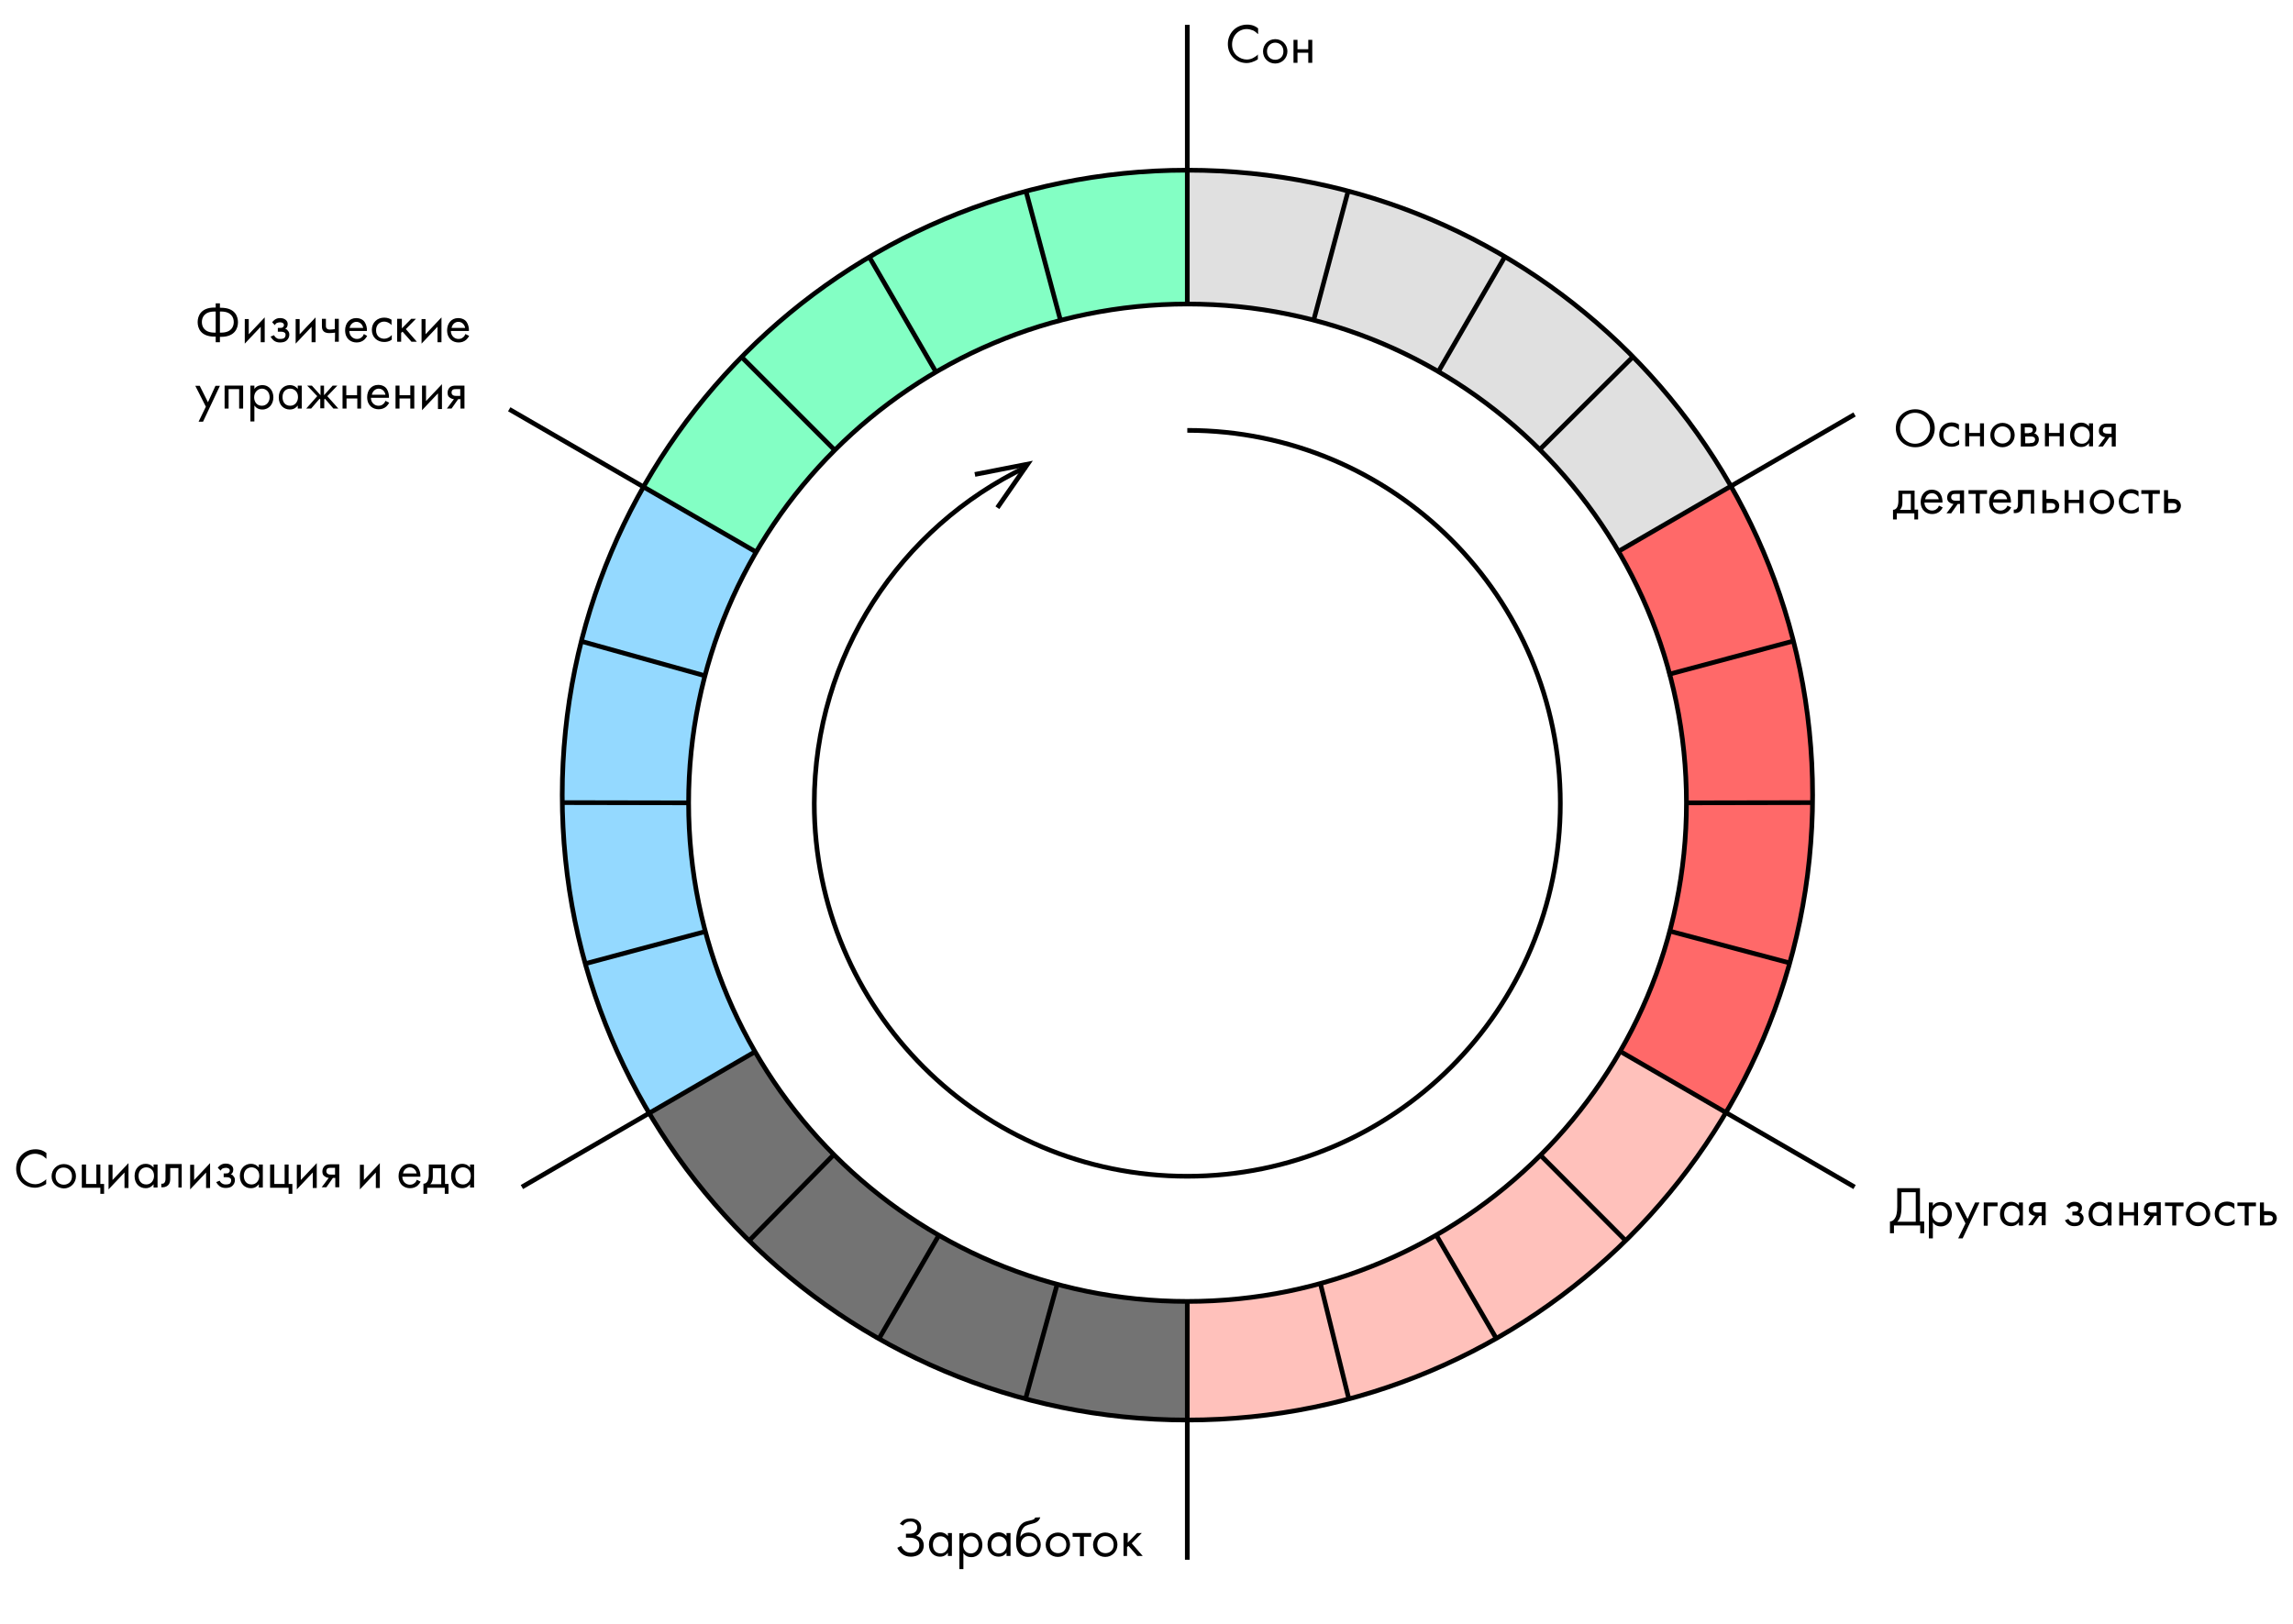 <?xml version="1.0" encoding="utf-8"?>
<!-- Generator: Adobe Illustrator 21.1.0, SVG Export Plug-In . SVG Version: 6.00 Build 0)  -->
<svg version="1.1" id="Слой_1" xmlns="http://www.w3.org/2000/svg" xmlns:xlink="http://www.w3.org/1999/xlink" x="0px" y="0px"
	 viewBox="0 0 978 693" style="enable-background:new 0 0 978 693;" xml:space="preserve">
<style type="text/css">
	.st0{fill:#83FFC4;}
	.st1{fill:#94D9FF;}
	.st2{fill:#737373;}
	.st3{fill:#FFC1BB;}
	.st4{fill:#FF6969;}
	.st5{fill:#E0E0E0;}
	.st6{fill:none;stroke:#000000;stroke-width:2;stroke-miterlimit:10;}
</style>
<path class="st0" d="M399.2,158.7c16.4-9.6,34.3-17.1,53.1-22l-14.6-55.2c-23.8,6.3-46.3,15.9-66.9,28.1L399.2,158.7z"/>
<path class="st0" d="M356,192c12.9-12.9,27.4-24.1,43.2-33.3l-28.4-49c-20,11.8-38.3,26.2-54.5,42.7L356,192z"/>
<path class="st0" d="M322.5,235.4c9.3-15.9,20.5-30.5,33.5-43.4l-39.7-39.7c-16.3,16.5-30.4,35.2-41.9,55.5L322.5,235.4z"/>
<path class="st1" d="M300.8,287.8c4.9-18.6,12.3-36.2,21.8-52.4l-48.1-27.6c-11.6,20.4-20.6,42.5-26.5,65.8L300.8,287.8z"/>
<path class="st1" d="M293.7,342.5c0-18.9,2.5-37.2,7.1-54.7L248,273.6c-5.3,21-8.1,43-8.1,65.6c0,1.1,0,2.1,0,3.2L293.7,342.5z"/>
<path class="st1" d="M300.8,397.2c-4.6-17.5-7.1-35.8-7.1-54.7l-53.8-0.1c0.3,23.7,3.6,46.6,9.7,68.4L300.8,397.2z"/>
<path class="st1" d="M321.9,448.5c-9.2-15.9-16.3-33.2-21.2-51.3l-51.2,13.6c6.3,22.8,15.6,44.3,27.4,64.2L321.9,448.5z"/>
<path class="st2" d="M355.6,492.6c-13.1-13.1-24.4-27.9-33.7-44.1l-45,26.4c11.8,19.9,26.2,38.2,42.6,54.4L355.6,492.6z"/>
<path class="st2" d="M400.2,526.9c-16.4-9.4-31.3-21-44.6-34.3l-36.1,36.7c16.5,16.2,35.1,30.3,55.4,41.8L400.2,526.9z"/>
<path class="st2" d="M450.7,547.9c-17.9-4.8-34.8-11.9-50.4-21l-25.4,44.3c19.4,11.1,40.4,19.7,62.5,25.6L450.7,547.9z"/>
<path class="st2" d="M506.4,555.2c-19.3,0-38-2.6-55.8-7.4l-13.3,48.9c22,5.9,45.2,9,69,9L506.4,555.2L506.4,555.2z"/>
<path class="st3" d="M562.2,547.9c-17.8,4.8-36.5,7.4-55.7,7.4v50.6c23.8,0,46.9-3.1,68.9-9L562.2,547.9z"/>
<path class="st3" d="M612.3,527.1c-15.6,9-32.4,16-50.2,20.8l13.1,49c22.3-5.9,43.4-14.7,62.9-25.8L612.3,527.1z"/>
<path class="st3" d="M657,492.8c-13.3,13.3-28.3,24.8-44.7,34.3l25.9,44c20.2-11.5,38.7-25.5,55.1-41.7L657,492.8z"/>
<path class="st3" d="M691,448.5c-9.4,16.2-20.8,31.1-33.9,44.3l36.3,36.5c16.5-16.2,30.9-34.6,42.8-54.7L691,448.5z"/>
<path class="st4" d="M712.1,397.2c-4.8,18.2-12,35.4-21.2,51.3l45.2,26.1c11.7-19.8,20.9-41.2,27.2-63.8L712.1,397.2z"/>
<path class="st4" d="M719.2,342.5c0,18.9-2.5,37.3-7.1,54.7l51.2,13.6c6.1-21.9,9.4-44.9,9.7-68.6L719.2,342.5z"/>
<path class="st4" d="M712,287.5c4.7,17.5,7.2,36,7.2,55l53.8-0.2c0-1,0-2,0-3c0-22.8-2.9-44.8-8.2-65.9L712,287.5z"/>
<path class="st4" d="M690.3,235.3c9.4,16.2,16.8,33.7,21.7,52.2l52.8-14.2c-5.9-23.3-14.9-45.4-26.6-65.8L690.3,235.3z"/>
<path class="st5" d="M656.7,191.8c13,12.9,24.3,27.6,33.6,43.5l48-27.9c-11.5-20.2-25.6-38.7-41.8-55.2L656.7,191.8z"/>
<path class="st5" d="M613.5,158.5c15.8,9.2,30.3,20.4,43.2,33.3l39.8-39.6c-16.3-16.6-34.7-31-54.8-42.9L613.5,158.5z"/>
<path class="st5" d="M560.3,136.6c18.9,4.9,36.7,12.4,53.2,22l28.2-49.2c-20.6-12.2-43-21.6-66.7-27.9L560.3,136.6z"/>
<path class="st5" d="M506.4,129.7c18.6,0,36.7,2.4,53.9,6.9L575,81.5c-21.9-5.8-44.9-8.9-68.6-8.9L506.4,129.7L506.4,129.7z"/>
<path class="st0" d="M452.3,136.6c17.3-4.5,35.4-6.9,54.1-6.9V72.6c-23.8,0-46.8,3.1-68.7,8.9L452.3,136.6z"/>
<path class="st6" d="M506.4,72.6c-147.2,0-266.6,119.4-266.6,266.6s119.4,266.6,266.6,266.6s266.7-119.4,266.7-266.6
	S653.7,72.6,506.4,72.6z M506.4,555.2c-117.5,0-212.7-95.2-212.7-212.7S389,129.7,506.5,129.7S719.3,225,719.3,342.5
	S624,555.2,506.4,555.2z"/>
<line class="st6" x1="506.4" y1="10.6" x2="506.4" y2="129.7"/>
<line class="st6" x1="506.4" y1="555.2" x2="506.4" y2="665.4"/>
<line class="st6" x1="696.5" y1="152.2" x2="656.7" y2="191.8"/>
<line class="st6" x1="355.6" y1="492.6" x2="319.5" y2="529.3"/>
<line class="st6" x1="356" y1="192" x2="316.3" y2="152.3"/>
<line class="st6" x1="657" y1="492.8" x2="693.4" y2="529.3"/>
<line class="st6" x1="239.8" y1="342.4" x2="293.7" y2="342.5"/>
<line class="st6" x1="719.2" y1="342.5" x2="773.1" y2="342.4"/>
<line class="st6" x1="575" y1="81.5" x2="560.3" y2="136.6"/>
<line class="st6" x1="450.9" y1="547.9" x2="437.4" y2="596.8"/>
<line class="st6" x1="791" y1="176.8" x2="689.8" y2="235.5"/>
<line class="st6" x1="322" y1="448.7" x2="222.6" y2="506.4"/>
<line class="st6" x1="370.8" y1="109.7" x2="399.2" y2="158.7"/>
<line class="st6" x1="712.1" y1="397.2" x2="763.3" y2="410.8"/>
<line class="st6" x1="437.6" y1="81.6" x2="452.3" y2="136.6"/>
<line class="st6" x1="641.8" y1="109.6" x2="613.5" y2="158.5"/>
<line class="st6" x1="400.6" y1="526.7" x2="374.9" y2="571.1"/>
<line class="st6" x1="217.2" y1="174.6" x2="322.5" y2="235.5"/>
<line class="st6" x1="691" y1="448.5" x2="791" y2="506.4"/>
<line class="st6" x1="249.7" y1="411.1" x2="300.1" y2="397.6"/>
<line class="st6" x1="711.3" y1="287.8" x2="764.8" y2="273.5"/>
<line class="st6" x1="575.3" y1="596.8" x2="563.2" y2="547.7"/>
<path class="st6" d="M506.4,183.6c87.9,0,159.1,71.2,159.1,159.1s-71.2,159.1-159.1,159.1s-159.1-71.2-159.1-159.1
	c0-63.3,36.9-117.9,90.4-143.5"/>
<polyline class="st6" points="415.8,202.4 438.3,198 425.4,216.6 "/>
<g>
	<path d="M383.8,650.1c1.2-1.9,2.9-2.3,4.5-2.3c0.8,0,2.3,0.1,3.4,1.1c0.7,0.6,1.2,1.6,1.2,2.9c0,1.6-0.9,2.8-2.1,3.4
		c2.1,0.5,3.2,2.1,3.2,4.1c0,1.9-1,3.2-1.9,3.8c-1,0.7-2.4,1-3.6,1c-3.2,0-4.9-1.9-5.8-3.8l1.7-0.8c0.7,1.8,2.1,2.9,4.1,2.9
		c0.9,0,1.8-0.2,2.4-0.7c1-0.7,1.2-1.7,1.2-2.5c0-2.9-2.7-3.2-4.2-3.2h-1.5v-1.7h1.5c2.3,0,3.3-1.2,3.3-2.7c0-0.7-0.2-1.2-0.7-1.7
		c-0.6-0.7-1.5-0.8-2.1-0.8c-1.1,0-2.3,0.3-3.2,1.7L383.8,650.1z"/>
	<path d="M404.3,654h1.7v9.8h-1.7v-1.4c-0.6,0.8-1.6,1.7-3.4,1.7c-2.5,0-4.7-1.8-4.7-5.2c0-3.4,2.3-5.2,4.7-5.2c1.9,0,2.9,1,3.4,1.6
		V654z M397.9,659c0,2.1,1.1,3.7,3.3,3.7c2,0,3.3-1.7,3.3-3.7c0-2.5-1.8-3.6-3.3-3.6C399.4,655.4,397.9,656.6,397.9,659z"/>
	<path d="M410.9,669.4h-1.7v-15.3h1.7v1.4c1.1-1.5,2.7-1.6,3.4-1.6c3.1,0,4.7,2.6,4.7,5.2c0,2.7-1.7,5.2-4.7,5.2
		c-1.6,0-2.7-0.7-3.4-1.7V669.4z M417.4,659.1c0-2.4-1.6-3.7-3.3-3.7c-1.6,0-3.3,1.4-3.3,3.7c0,2,1.2,3.6,3.3,3.6
		C416.1,662.7,417.4,661,417.4,659.1z"/>
	<path d="M429.3,654h1.7v9.8h-1.7v-1.4c-0.6,0.8-1.6,1.7-3.4,1.7c-2.5,0-4.7-1.8-4.7-5.2c0-3.4,2.3-5.2,4.7-5.2c1.9,0,2.9,1,3.4,1.6
		V654z M422.8,659c0,2.1,1.1,3.7,3.3,3.7c2,0,3.3-1.7,3.3-3.7c0-2.5-1.8-3.6-3.3-3.6C424.4,655.4,422.8,656.6,422.8,659z"/>
	<path d="M443.7,647.3c-0.6,1.9-2.1,2.4-3.3,2.7c-0.9,0.2-2.1,0.5-3.2,1.1c-1.2,0.9-2,2.7-2,4.5l0,0c0.7-1.1,1.8-1.8,3.6-1.8
		c2.9,0,5.1,2.3,5.1,5.2c0,2.9-2.1,5.2-5.4,5.2c-1.7,0-2.7-0.7-3.4-1.2c-1.5-1.4-1.7-3.4-1.7-5.1c0-1.8,0.1-6.2,2.8-8.1
		c1-0.8,2.3-0.9,3.4-1.2c1.4-0.3,1.8-0.7,1.9-1.2L443.7,647.3L443.7,647.3z M435.4,659c0,2.4,1.7,3.6,3.5,3.6c1.8,0,3.5-1.2,3.5-3.6
		c0-2.4-1.7-3.7-3.5-3.7C437.1,655.2,435.4,656.6,435.4,659z"/>
	<path d="M446,659c0-2.9,2.3-5.2,5.2-5.2c3.1,0,5.2,2.3,5.2,5.2s-2.3,5.2-5.2,5.2C448.2,664.2,446,662,446,659z M447.8,659
		c0,2.4,1.7,3.6,3.5,3.6s3.5-1.2,3.5-3.6c0-2.4-1.7-3.7-3.5-3.7S447.8,656.6,447.8,659z"/>
	<path d="M462.3,655.6v8.3h-1.7v-8.3h-3.1V654h7.9v1.6H462.3z"/>
	<path d="M466.2,659c0-2.9,2.3-5.2,5.2-5.2c3.1,0,5.2,2.3,5.2,5.2s-2.3,5.2-5.2,5.2C468.5,664.2,466.2,662,466.2,659z M468,659
		c0,2.4,1.7,3.6,3.5,3.6c1.8,0,3.5-1.2,3.5-3.6c0-2.4-1.7-3.7-3.5-3.7C469.7,655.2,468,656.6,468,659z"/>
	<path d="M481,654v4.1l4-4.1h2l-4.3,4.4l4.7,5.4h-2.3l-3.8-4.3l-0.6,0.5v3.8h-1.5V654L481,654L481,654z"/>
</g>
<g>
	<path d="M536.5,14.5c-0.5-0.5-1.2-1.1-2-1.5c-0.8-0.3-1.8-0.6-2.7-0.6c-3.6,0-6.3,2.9-6.3,6.6c0,4.3,3.5,6.4,6.3,6.4
		c1,0,2.1-0.3,2.9-0.8c0.9-0.5,1.6-1,1.8-1.4v2.1c-1.8,1.2-3.6,1.6-4.7,1.6c-4.7,0-8.1-3.5-8.1-8.1c0-4.7,3.5-8.3,8.3-8.3
		c0.9,0,2.8,0.1,4.6,1.6V14.5z"/>
	<path d="M538.7,21.9c0-2.9,2.3-5.2,5.2-5.2c2.9,0,5.2,2.3,5.2,5.2s-2.3,5.2-5.2,5.2C541,27.1,538.7,24.9,538.7,21.9z M540.4,21.9
		c0,2.4,1.7,3.6,3.5,3.6c1.8,0,3.5-1.2,3.5-3.6s-1.7-3.7-3.5-3.7C542.1,18.2,540.4,19.6,540.4,21.9z"/>
	<path d="M551.7,17h1.7V21h4.6V17h1.7v9.8h-1.7v-4.3h-4.6v4.3h-1.7V17z"/>
</g>
<g>
	<path d="M19.7,494.3c-0.5-0.5-1.2-1.1-2-1.5c-0.8-0.3-1.8-0.6-2.7-0.6c-3.6,0-6.3,2.9-6.3,6.6c0,4.3,3.5,6.4,6.3,6.4
		c1,0,2.1-0.3,2.9-0.8c0.9-0.5,1.6-1,1.8-1.4v2.1c-1.8,1.2-3.6,1.6-4.7,1.6c-4.7,0-8.1-3.5-8.1-8.1c0-4.7,3.5-8.3,8.3-8.3
		c0.9,0,2.8,0.1,4.6,1.6V494.3z"/>
	<path d="M22,501.8c0-2.9,2.3-5.2,5.2-5.2c3.1,0,5.2,2.3,5.2,5.2c0,2.9-2.3,5.2-5.2,5.2C24.1,506.8,22,504.7,22,501.8z M23.7,501.8
		c0,2.4,1.7,3.6,3.5,3.6c1.8,0,3.5-1.2,3.5-3.6c0-2.4-1.7-3.7-3.5-3.7C25.4,498,23.7,499.3,23.7,501.8z"/>
	<path d="M35,496.8h1.7v8.3h4.4v-8.3h1.7v8.3h1.6v4.2h-1.6v-2.6h-7.9v-9.8H35z"/>
	<path d="M48,496.8v6.6l6.8-7.2v10.6h-1.7v-6.6l-6.8,7.2v-10.5H48V496.8z"/>
	<path d="M65.5,496.8h1.7v9.8h-1.7v-1.4c-0.6,0.8-1.6,1.7-3.4,1.7c-2.5,0-4.7-1.8-4.7-5.2s2.3-5.2,4.7-5.2c1.9,0,2.9,1,3.4,1.6
		V496.8z M59.1,501.6c0,2.1,1.1,3.7,3.3,3.7c2,0,3.3-1.7,3.3-3.7c0-2.5-1.8-3.6-3.3-3.6C60.7,498,59.1,499.3,59.1,501.6z"/>
	<path d="M77.8,506.6h-1.7v-8.3h-3.5v4.4c0,0.8,0,1.9-0.8,2.8c-0.3,0.3-1,1-2.4,1c-0.1,0-0.3,0-0.6,0V505c0.1,0,0.2,0,0.3,0
		c0.7,0,1-0.3,1.2-0.7c0.3-0.5,0.3-1.1,0.3-1.7v-6h6.9v10H77.8z"/>
	<path d="M82.8,496.8v6.6l6.8-7.2v10.6h-1.7v-6.6l-6.8,7.2v-10.5h1.7V496.8z"/>
	<path d="M92.9,498.2c0.3-0.5,0.8-0.9,1.2-1.2c0.8-0.5,1.5-0.6,2.1-0.6c0.8,0,1.6,0.1,2.4,0.7c0.7,0.6,0.9,1.1,0.9,1.9
		c0,1.1-0.6,1.8-1.1,2c0.5,0.1,0.9,0.3,1.1,0.7c0.5,0.5,0.7,1,0.7,1.8c0,1-0.5,1.9-1.2,2.5c-0.7,0.6-1.7,0.8-2.8,0.8
		c-0.9,0-1.8-0.2-2.6-0.8c-0.6-0.5-1-1-1.4-1.7l1.5-0.6c0.1,0.2,0.3,0.7,0.9,1.1s1.1,0.5,1.6,0.5c0.3,0,1.1,0,1.7-0.3
		c0.3-0.2,0.7-0.7,0.7-1.4c0-0.6-0.2-0.9-0.6-1.1c-0.5-0.3-1.1-0.3-1.6-0.3h-1v-1.6h0.8c0.8,0,1.1-0.1,1.2-0.2
		c0.2-0.1,0.6-0.5,0.6-0.9c0-0.5-0.1-0.8-0.5-1c-0.5-0.3-0.9-0.3-1.2-0.3c-0.3,0-0.9,0.1-1.4,0.3c-0.2,0.1-0.6,0.5-0.8,0.9
		L92.9,498.2z"/>
	<path d="M110.4,496.8h1.7v9.8h-1.7v-1.4c-0.6,0.8-1.6,1.7-3.4,1.7c-2.5,0-4.7-1.8-4.7-5.2s2.3-5.2,4.7-5.2c1.9,0,2.9,1,3.4,1.6
		V496.8z M104,501.6c0,2.1,1.1,3.7,3.3,3.7c2,0,3.3-1.7,3.3-3.7c0-2.5-1.8-3.6-3.3-3.6C105.5,498,104,499.3,104,501.6z"/>
	<path d="M115.3,496.8h1.7v8.3h4.4v-8.3h1.7v8.3h1.6v4.2h-1.6v-2.6h-7.9v-9.8H115.3z"/>
	<path d="M128.3,496.8v6.6l6.8-7.2v10.6h-1.7v-6.6l-6.8,7.2v-10.5h1.7V496.8z"/>
	<path d="M140.2,502.5c-0.1,0-1.1-0.1-1.9-0.8c-0.5-0.3-0.8-1-0.8-1.9c0-0.9,0.3-1.7,0.9-2.3c0.9-0.8,1.9-0.8,2.9-0.8h3.4v9.8H143
		v-4h-1l-2.8,4h-2L140.2,502.5z M143,498.2h-1.6c-0.7,0-1.1,0-1.6,0.2c-0.3,0.2-0.6,0.6-0.6,1.2c0,0.6,0.2,0.9,0.6,1.2
		c0.5,0.3,1.1,0.3,1.5,0.3h1.6v-3.1H143z"/>
	<path d="M155.2,496.8v6.6l6.8-7.2v10.6h-1.7v-6.6l-6.8,7.2v-10.5h1.7V496.8z"/>
	<path d="M179.4,504.1c-0.3,0.6-0.7,1.1-1.2,1.6c-0.9,0.8-2,1.2-3.3,1.2c-2.4,0-4.9-1.5-4.9-5.2c0-2.9,1.8-5.2,4.7-5.2
		c1.9,0,3.2,0.9,3.7,1.8c0.6,0.9,1,2.4,0.9,3.7h-7.7c0,2,1.5,3.4,3.2,3.4c0.8,0,1.5-0.2,2-0.7c0.5-0.3,0.8-0.9,1-1.4L179.4,504.1z
		 M177.7,500.6c-0.3-1.6-1.5-2.6-2.9-2.6c-1.5,0-2.6,1.1-2.9,2.6H177.7z"/>
	<path d="M189.8,496.8v8.3h1.5v4.2h-1.6v-2.6h-7.5v2.6h-1.6V505c0.9,0,1.5-0.6,1.8-1.2c0.3-0.7,0.5-1.6,0.5-2.6v-4.4H189.8z
		 M188.1,498.4h-3.5v3.7c0,1.1-0.2,2.3-1.1,3.1h4.7v-6.8H188.1z"/>
	<path d="M200.5,496.8h1.7v9.8h-1.7v-1.4c-0.6,0.8-1.6,1.7-3.4,1.7c-2.5,0-4.7-1.8-4.7-5.2s2.3-5.2,4.7-5.2c1.9,0,2.9,1,3.4,1.6
		V496.8z M194.2,501.6c0,2.1,1.1,3.7,3.3,3.7c2,0,3.3-1.7,3.3-3.7c0-2.5-1.8-3.6-3.3-3.6C195.7,498,194.2,499.3,194.2,501.6z"/>
</g>
<g>
	<path d="M818.9,507v14.1h1.8v5H819v-3.3h-11.2v3.3h-1.7v-5c1.1,0,2-0.9,2.5-2.1c0.3-0.8,0.6-1.9,0.6-4.2v-7.9h9.7V507z M811,514.9
		c0,2.1-0.2,3.4-0.6,4.4c-0.3,0.8-0.7,1.4-1.2,1.9h7.9v-12.6H811V514.9z"/>
	<path d="M824.4,528.3h-1.7v-15.3h1.7v1.4c1.1-1.5,2.7-1.6,3.4-1.6c3.1,0,4.7,2.6,4.7,5.2c0,2.7-1.7,5.2-4.7,5.2
		c-1.6,0-2.7-0.7-3.4-1.7C824.4,521.5,824.4,528.3,824.4,528.3z M830.7,517.9c0-2.4-1.6-3.7-3.3-3.7c-1.6,0-3.3,1.4-3.3,3.7
		c0,2,1.2,3.6,3.3,3.6C829.6,521.5,830.7,520,830.7,517.9z"/>
	<path d="M838.3,521.9l-4.5-8.9h1.9l3.5,7l3.2-7h1.9l-7.2,15.3h-1.9L838.3,521.9z"/>
	<path d="M846.1,513h5.9v1.6h-4.2v8.3h-1.7V513z"/>
	<path d="M861.1,513h1.7v9.8h-1.7v-1.4c-0.6,0.8-1.6,1.7-3.4,1.7c-2.5,0-4.7-1.8-4.7-5.2s2.3-5.2,4.7-5.2c1.9,0,2.9,1,3.4,1.6V513z
		 M854.8,517.9c0,2.1,1.1,3.7,3.3,3.7c2,0,3.3-1.7,3.3-3.7c0-2.5-1.8-3.6-3.3-3.6C856.3,514.3,854.8,515.4,854.8,517.9z"/>
	<path d="M868,518.7c-0.1,0-1.1-0.1-1.9-0.8c-0.5-0.3-0.8-1-0.8-1.9s0.3-1.7,0.9-2.3c0.9-0.8,1.9-0.8,2.9-0.8h3.4v9.8h-1.7v-4h-1
		l-2.8,4h-2L868,518.7z M870.9,514.5h-1.6c-0.7,0-1.1,0-1.6,0.2c-0.3,0.2-0.6,0.6-0.6,1.2c0,0.6,0.2,0.9,0.6,1.1
		c0.5,0.3,1.1,0.3,1.5,0.3h1.6v-2.9H870.9z"/>
	<path d="M881.4,514.5c0.3-0.5,0.8-0.9,1.2-1.2c0.8-0.5,1.5-0.6,2.1-0.6c0.8,0,1.6,0.1,2.4,0.7c0.7,0.6,0.9,1.1,0.9,1.9
		c0,1.1-0.6,1.8-1.1,2c0.5,0.1,0.9,0.3,1.1,0.7c0.5,0.5,0.7,1,0.7,1.8c0,1-0.5,1.9-1.2,2.5c-0.7,0.6-1.7,0.8-2.8,0.8
		c-0.9,0-1.8-0.2-2.6-0.8c-0.6-0.5-1-1-1.4-1.7l1.5-0.6c0.1,0.2,0.3,0.7,0.9,1.1s1.1,0.5,1.6,0.5c0.3,0,1.1,0,1.7-0.3
		c0.3-0.2,0.7-0.7,0.7-1.4c0-0.6-0.2-0.9-0.6-1.1c-0.5-0.3-1.1-0.3-1.6-0.3h-1v-1.6h0.8c0.8,0,1.1-0.1,1.2-0.2
		c0.2-0.1,0.6-0.5,0.6-0.9s-0.1-0.8-0.5-1c-0.5-0.3-0.9-0.3-1.2-0.3c-0.3,0-0.9,0.1-1.4,0.3c-0.2,0.1-0.6,0.5-0.8,0.9L881.4,514.5z"
		/>
	<path d="M898.9,513h1.7v9.8h-1.7v-1.4c-0.6,0.8-1.6,1.7-3.4,1.7c-2.5,0-4.7-1.8-4.7-5.2s2.3-5.2,4.7-5.2c1.9,0,2.9,1,3.4,1.6V513z
		 M892.5,517.9c0,2.1,1.1,3.7,3.3,3.7c2,0,3.3-1.7,3.3-3.7c0-2.5-1.8-3.6-3.3-3.6C894.1,514.3,892.5,515.4,892.5,517.9z"/>
	<path d="M903.9,513h1.7v4.1h4.6V513h1.7v9.8h-1.7v-4.3h-4.6v4.3h-1.7V513z"/>
	<path d="M917.1,518.7c-0.1,0-1.2-0.1-1.9-0.8c-0.5-0.3-0.8-1-0.8-1.9s0.3-1.7,0.9-2.3c0.9-0.8,1.9-0.8,2.9-0.8h3.4v9.8h-1.7v-4h-1
		l-2.8,4h-2L917.1,518.7z M919.9,514.5h-1.6c-0.7,0-1.2,0-1.6,0.2s-0.6,0.6-0.6,1.2c0,0.6,0.2,0.9,0.6,1.1c0.5,0.3,1.1,0.3,1.5,0.3
		h1.6v-2.9H919.9z"/>
	<path d="M928.2,514.5v8.3h-1.7v-8.3h-3.1V513h7.9v1.6H928.2z"/>
	<path d="M932.3,517.9c0-2.9,2.3-5.2,5.2-5.2c2.9,0,5.2,2.3,5.2,5.2s-2.3,5.2-5.2,5.2C934.5,523.1,932.3,521,932.3,517.9z
		 M934,517.9c0,2.4,1.7,3.6,3.5,3.6c1.8,0,3.5-1.2,3.5-3.6s-1.7-3.7-3.5-3.7C935.7,514.2,934,515.6,934,517.9z"/>
	<path d="M953,515.8c-0.9-1.1-2.3-1.5-3.1-1.5c-1.8,0-3.5,1.2-3.5,3.7s1.7,3.6,3.5,3.6c1,0,2.3-0.5,3.2-1.6v2c-1,0.8-2.3,1-3.2,1
		c-3.1,0-5.3-2.1-5.3-5.2c0-3.1,2.3-5.2,5.3-5.2c1.6,0,2.6,0.6,3.1,0.9V515.8z"/>
	<path d="M959.1,514.5v8.3h-1.7v-8.3h-3.1V513h7.9v1.6H959.1z"/>
	<path d="M963.9,513h1.7v3.7h1.8c0.9,0,2.1,0.1,2.9,1c0.3,0.3,0.8,1,0.8,2s-0.5,1.8-0.9,2.3c-0.9,0.8-1.9,0.8-2.9,0.8h-3.4V513z
		 M967.2,521.3c0.6,0,1.1,0,1.5-0.2c0.2-0.1,0.7-0.5,0.7-1.2c0-0.5-0.1-0.9-0.6-1.2s-1-0.3-1.5-0.3h-1.6v3.1H967.2z"/>
</g>
<g>
	<path d="M92,143.6h-0.5c-5.9,0-7.2-3.6-7.2-6.2s1.4-6.2,7.2-6.2H92v-1.8h1.8v1.9h0.5c5.9,0,7.2,3.6,7.2,6.2c0,2.6-1.4,6.2-7.2,6.2
		h-0.5v2.3H92V143.6z M92,132.9h-0.5c-4.3,0-5.4,2.5-5.4,4.5s1.1,4.5,5.4,4.5H92V132.9z M93.8,141.9h0.5c4.3,0,5.4-2.5,5.4-4.5
		s-1.1-4.5-5.4-4.5h-0.5V141.9z"/>
	<path d="M106.1,136v6.6l6.8-7.2V146h-1.7v-6.6l-6.8,7.2v-10.5h1.7V136z"/>
	<path d="M116.1,137.5c0.3-0.5,0.8-0.9,1.2-1.2c0.8-0.5,1.5-0.6,2.1-0.6c0.8,0,1.6,0.1,2.4,0.7c0.7,0.6,0.9,1.1,0.9,1.9
		c0,1.1-0.6,1.8-1.1,2c0.5,0.1,0.9,0.3,1.1,0.7c0.5,0.5,0.7,1,0.7,1.8c0,1-0.5,1.9-1.2,2.5c-0.7,0.6-1.7,0.8-2.8,0.8
		c-0.9,0-1.8-0.2-2.6-0.8c-0.6-0.5-1-1-1.4-1.7l1.5-0.6c0.1,0.2,0.3,0.7,0.9,1.1c0.6,0.5,1.1,0.5,1.6,0.5c0.3,0,1.1,0,1.7-0.3
		c0.3-0.2,0.7-0.7,0.7-1.4c0-0.6-0.2-0.9-0.6-1.1c-0.5-0.3-1.1-0.3-1.6-0.3h-1.1v-1.6h0.8c0.8,0,1.1-0.1,1.2-0.2
		c0.2-0.1,0.6-0.5,0.6-0.9c0-0.5-0.1-0.8-0.5-1c-0.5-0.3-0.9-0.3-1.2-0.3c-0.3,0-0.9,0.1-1.4,0.3c-0.2,0.1-0.6,0.5-0.8,0.9
		L116.1,137.5z"/>
	<path d="M127.8,136v6.6l6.8-7.2V146h-1.7v-6.6l-6.8,7.2v-10.5h1.7V136z"/>
	<path d="M142.9,141.9c-0.6,0.1-1.6,0.2-2.4,0.2c-0.5,0-1.6,0-2.4-0.7c-0.7-0.6-0.8-1.5-0.8-2.4V136h1.7v2.8c0,0.3,0,0.9,0.2,1.1
		c0.3,0.6,1,0.7,1.5,0.7c0.7,0,1.4-0.1,2.1-0.2V136h1.7v9.8h-1.7C142.9,145.9,142.9,141.9,142.9,141.9z"/>
	<path d="M156.6,143.3c-0.3,0.6-0.7,1.1-1.2,1.6c-0.9,0.8-2,1.2-3.3,1.2c-2.4,0-4.9-1.5-4.9-5.2c0-2.9,1.8-5.2,4.7-5.2
		c1.9,0,3.2,0.9,3.7,1.8c0.6,0.9,1,2.4,0.9,3.7H149c0,2,1.5,3.4,3.2,3.4c0.8,0,1.5-0.2,2-0.7c0.5-0.3,0.8-0.9,1-1.4L156.6,143.3z
		 M154.9,139.9c-0.3-1.6-1.5-2.6-2.9-2.6s-2.6,1.1-2.9,2.6H154.9z"/>
	<path d="M167,138.7c-0.9-1.1-2.3-1.5-3.1-1.5c-1.8,0-3.5,1.2-3.5,3.7c0,2.5,1.7,3.6,3.5,3.6c1,0,2.3-0.5,3.2-1.6v2
		c-1,0.8-2.3,1-3.2,1c-3.1,0-5.3-2.1-5.3-5.2c0-3.1,2.3-5.2,5.3-5.2c1.6,0,2.6,0.6,3.1,0.9V138.7z"/>
	<path d="M171.4,136v4.1l4-4.1h2l-4.3,4.4l4.7,5.4h-2.3l-3.8-4.3l-0.6,0.5v3.8h-1.7V136L171.4,136L171.4,136z"/>
	<path d="M181.5,136v6.6l6.8-7.2V146h-1.7v-6.6l-6.8,7.2v-10.5h1.7V136z"/>
	<path d="M200.1,143.3c-0.3,0.6-0.7,1.1-1.2,1.6c-0.9,0.8-2,1.2-3.3,1.2c-2.4,0-4.9-1.5-4.9-5.2c0-2.9,1.8-5.2,4.7-5.2
		c1.9,0,3.2,0.9,3.7,1.8c0.6,0.9,1,2.4,0.9,3.7h-7.7c0,2,1.5,3.4,3.2,3.4c0.8,0,1.5-0.2,2-0.7c0.5-0.3,0.8-0.9,1-1.4L200.1,143.3z
		 M198.4,139.9c-0.3-1.6-1.5-2.6-2.9-2.6c-1.5,0-2.6,1.1-2.9,2.6H198.4z"/>
	<path d="M87.8,173.5l-4.5-8.9h1.9l3.5,7l3.2-7h1.9l-7.2,15.3h-1.9L87.8,173.5z"/>
	<path d="M103.7,164.5v9.8H102v-8.3h-4.5v8.3h-1.7v-9.8H103.7z"/>
	<path d="M108.5,179.8h-1.7v-15.3h1.7v1.4c1.1-1.5,2.7-1.6,3.4-1.6c3.1,0,4.7,2.6,4.7,5.2c0,2.7-1.7,5.2-4.7,5.2
		c-1.6,0-2.7-0.7-3.4-1.7V179.8z M115,169.5c0-2.4-1.6-3.7-3.3-3.7c-1.6,0-3.3,1.4-3.3,3.7c0,2,1.2,3.6,3.3,3.6
		C113.7,173.1,115,171.4,115,169.5z"/>
	<path d="M126.9,164.5h1.8v9.8H127V173c-0.6,0.8-1.6,1.7-3.4,1.7c-2.5,0-4.7-1.8-4.7-5.2c0-3.4,2.3-5.2,4.7-5.2c1.9,0,2.9,1,3.4,1.6
		v-1.4H126.9z M120.5,169.4c0,2.1,1.1,3.7,3.3,3.7c2,0,3.3-1.7,3.3-3.7c0-2.5-1.8-3.6-3.3-3.6C122,165.8,120.5,167,120.5,169.4z"/>
	<path d="M138.2,164.5v4.1l3.7-4.1h2l-4.3,4.5l4.7,5.3h-2.1l-3.6-4.2l-0.3,0.3v3.8h-1.7v-3.8l-0.3-0.3l-3.6,4.2h-2.1l4.7-5.3
		l-4.3-4.5h2l3.7,4.1v-4.1H138.2z"/>
	<path d="M146,164.5h1.7v4.1h4.6v-4.1h1.7v9.8h-1.6v-4.3h-4.6v4.3h-1.7v-9.8H146z"/>
	<path d="M166,171.8c-0.3,0.6-0.7,1.1-1.2,1.6c-0.9,0.8-2,1.2-3.3,1.2c-2.4,0-4.9-1.5-4.9-5.2c0-2.9,1.8-5.2,4.7-5.2
		c1.9,0,3.2,0.9,3.7,1.8c0.6,0.9,1,2.4,0.9,3.7h-7.7c0,2,1.5,3.4,3.2,3.4c0.8,0,1.5-0.2,2-0.7c0.5-0.3,0.8-0.9,1-1.4L166,171.8z
		 M164.4,168.4c-0.3-1.6-1.5-2.6-2.9-2.6s-2.6,1.1-2.9,2.6H164.4z"/>
	<path d="M168.7,164.5h1.7v4.1h4.6v-4.1h1.7v9.8H175v-4.3h-4.6v4.3h-1.7V164.5z"/>
	<path d="M181.7,164.5v6.6l6.8-7.2v10.6h-1.7v-6.7L180,175v-10.5L181.7,164.5L181.7,164.5z"/>
	<path d="M193.6,170.3c-0.1,0-1.1-0.1-1.9-0.8c-0.5-0.3-0.8-1-0.8-1.9c0-0.9,0.3-1.7,0.9-2.3c0.9-0.8,1.9-0.8,2.9-0.8h3.4v9.8h-1.7
		v-4h-1l-2.8,4h-2L193.6,170.3z M196.4,166h-1.6c-0.7,0-1.1,0-1.6,0.2c-0.3,0.2-0.6,0.6-0.6,1.2c0,0.6,0.2,0.9,0.6,1.2
		c0.5,0.3,1.1,0.3,1.5,0.3h1.6V166H196.4z"/>
</g>
<g>
	<path d="M808.6,182.7c0-4.7,3.7-8.1,8.3-8.1c4.5,0,8.3,3.5,8.3,8.1c0,4.7-3.6,8.1-8.3,8.1C812.2,190.8,808.6,187.3,808.6,182.7z
		 M810.4,182.7c0,3.6,2.8,6.6,6.4,6.6c3.5,0,6.4-2.9,6.4-6.6s-2.8-6.6-6.4-6.6C813.2,176.1,810.4,179,810.4,182.7z"/>
	<path d="M835.5,183.4c-0.9-1.1-2.3-1.5-3.1-1.5c-1.8,0-3.5,1.2-3.5,3.7c0,2.5,1.7,3.6,3.5,3.6c1,0,2.3-0.5,3.2-1.6v2
		c-1,0.8-2.3,1-3.2,1c-3.1,0-5.3-2.1-5.3-5.2c0-3.1,2.3-5.2,5.3-5.2c1.6,0,2.6,0.6,3.1,0.9V183.4z"/>
	<path d="M838.2,180.6h1.7v4.1h4.6v-4.1h1.7v9.8h-1.7v-4.3h-4.6v4.3h-1.7V180.6z"/>
	<path d="M848.9,185.6c0-2.9,2.3-5.2,5.2-5.2s5.2,2.3,5.2,5.2s-2.3,5.2-5.2,5.2S848.9,188.6,848.9,185.6z M850.6,185.6
		c0,2.4,1.7,3.6,3.5,3.6s3.5-1.2,3.5-3.6c0-2.4-1.7-3.7-3.5-3.7S850.6,183.2,850.6,185.6z"/>
	<path d="M865.7,180.6c0.6,0,1.4,0,2,0.6c0.3,0.3,0.9,0.9,0.9,1.8c0,1-0.5,1.6-1,1.9c0.3,0.1,0.8,0.2,1.2,0.7
		c0.6,0.6,0.8,1.1,0.8,1.9c0,1-0.5,1.8-1,2.3c-0.6,0.5-1.6,0.7-2.4,0.7h-4.3v-9.8L865.7,180.6L865.7,180.6z M865.4,184.7
		c0.1,0,0.7,0,1.1-0.3c0.2-0.1,0.5-0.5,0.5-1c0-0.5-0.2-0.8-0.5-0.9c-0.5-0.2-0.9-0.2-1.4-0.2h-1.5v2.5H865.4z M865.8,189
		c0.5,0,1.1,0,1.6-0.3c0.3-0.2,0.6-0.7,0.6-1.1c0-0.5-0.1-0.9-0.5-1.1c-0.5-0.3-1-0.3-1.6-0.3h-2.1v2.9H865.8z"/>
	<path d="M872.2,180.6h1.7v4.1h4.6v-4.1h1.7v9.8h-1.7v-4.3h-4.6v4.3h-1.7V180.6z"/>
	<path d="M891,180.6h1.7v9.8H891v-1.4c-0.6,0.8-1.6,1.7-3.4,1.7c-2.5,0-4.7-1.8-4.7-5.2s2.3-5.2,4.7-5.2c1.9,0,2.9,1,3.4,1.6V180.6z
		 M884.7,185.6c0,2.1,1.1,3.7,3.3,3.7c2,0,3.3-1.7,3.3-3.7c0-2.5-1.8-3.6-3.3-3.6C886.1,182,884.7,183.2,884.7,185.6z"/>
	<path d="M897.9,186.5c-0.1,0-1.2-0.1-1.9-0.8c-0.5-0.3-0.8-1-0.8-1.9c0-0.9,0.3-1.7,0.9-2.3c0.9-0.8,1.9-0.8,2.9-0.8h3.4v9.8h-1.7
		v-4h-1l-2.8,4h-2L897.9,186.5z M900.7,182.2h-1.6c-0.7,0-1.2,0-1.6,0.2c-0.3,0.2-0.6,0.6-0.6,1.2c0,0.6,0.2,0.9,0.6,1.1
		c0.5,0.3,1.1,0.3,1.5,0.3h1.6v-2.9H900.7z"/>
	<path d="M816.6,209.1v8.3h1.5v4.2h-1.6v-2.6H809v2.6h-1.6v-4.1c0.9,0,1.5-0.6,1.8-1.2s0.5-1.6,0.5-2.6v-4.4h6.9V209.1z
		 M814.9,210.7h-3.5v3.7c0,1.1-0.2,2.3-1.1,3.1h4.7v-6.8H814.9z"/>
	<path d="M828.6,216.5c-0.3,0.6-0.7,1.1-1.2,1.6c-0.9,0.8-2,1.2-3.3,1.2c-2.4,0-4.9-1.5-4.9-5.2c0-2.9,1.8-5.2,4.7-5.2
		c1.9,0,3.2,0.9,3.7,1.8c0.6,0.9,1,2.4,0.9,3.7h-7.7c0,2,1.5,3.4,3.2,3.4c0.8,0,1.5-0.2,2-0.7c0.5-0.3,0.8-0.9,1-1.4L828.6,216.5z
		 M826.9,213c-0.3-1.6-1.5-2.6-2.9-2.6c-1.5,0-2.6,1.1-2.9,2.6H826.9z"/>
	<path d="M833.2,215c-0.1,0-1.1-0.1-1.9-0.8c-0.5-0.3-0.8-1-0.8-1.9c0-0.9,0.3-1.7,0.9-2.3c0.9-0.8,1.9-0.8,2.9-0.8h3.4v9.8H836v-4
		h-1l-2.8,4h-2L833.2,215z M836,210.7h-1.6c-0.7,0-1.1,0-1.6,0.2c-0.3,0.2-0.6,0.6-0.6,1.2c0,0.6,0.2,0.9,0.6,1.2
		c0.5,0.3,1.1,0.3,1.5,0.3h1.6v-3.1H836z"/>
	<path d="M844.4,210.7v8.3h-1.7v-8.3h-3.1v-1.6h7.9v1.6H844.4z"/>
	<path d="M857.8,216.5c-0.3,0.6-0.7,1.1-1.2,1.6c-0.9,0.8-2,1.2-3.3,1.2c-2.4,0-4.9-1.5-4.9-5.2c0-2.9,1.8-5.2,4.7-5.2
		c1.9,0,3.2,0.9,3.7,1.8c0.6,0.9,1,2.4,0.9,3.7h-7.7c0,2,1.5,3.4,3.2,3.4c0.8,0,1.5-0.2,2-0.7c0.5-0.3,0.8-0.9,1-1.4L857.8,216.5z
		 M856.1,213c-0.3-1.6-1.5-2.6-2.9-2.6s-2.6,1.1-2.9,2.6H856.1z"/>
	<path d="M867.9,219.1h-1.7v-8.4h-3.5v4.4c0,0.8,0,1.9-0.8,2.8c-0.3,0.3-1,1-2.4,1c-0.1,0-0.3,0-0.6,0v-1.5c0.1,0,0.2,0,0.3,0
		c0.7,0,1-0.3,1.2-0.7c0.3-0.5,0.3-1.1,0.3-1.7v-6h6.9v10H867.9z"/>
	<path d="M871.1,209.1h1.7v3.7h1.8c0.9,0,2.1,0.1,2.9,1c0.3,0.3,0.8,1,0.8,2c0,1-0.5,1.8-0.9,2.3c-0.9,0.8-1.9,0.8-2.9,0.8h-3.4
		V209.1z M874.4,217.5c0.6,0,1.1,0,1.5-0.2c0.2-0.1,0.7-0.5,0.7-1.2c0-0.5-0.1-0.9-0.6-1.2c-0.5-0.3-1-0.3-1.5-0.3h-1.6v3.1
		L874.4,217.5L874.4,217.5z"/>
	<path d="M880.6,209.1h1.7v4.1h4.6v-4.1h1.7v9.8h-1.7v-4.3h-4.6v4.3h-1.7V209.1z"/>
	<path d="M891.3,214.1c0-2.9,2.3-5.2,5.2-5.2c2.9,0,5.2,2.3,5.2,5.2s-2.3,5.2-5.2,5.2C893.6,219.3,891.3,217.1,891.3,214.1z
		 M893,214.1c0,2.4,1.7,3.6,3.5,3.6c1.8,0,3.5-1.2,3.5-3.6c0-2.4-1.7-3.7-3.5-3.7C894.7,210.4,893,211.7,893,214.1z"/>
	<path d="M912.1,211.9c-0.9-1.1-2.3-1.5-3.1-1.5c-1.8,0-3.5,1.2-3.5,3.7c0,2.5,1.7,3.6,3.5,3.6c1,0,2.3-0.5,3.2-1.6v2
		c-1,0.8-2.3,1-3.2,1c-3.1,0-5.3-2.1-5.3-5.2c0-3.1,2.3-5.2,5.3-5.2c1.6,0,2.6,0.6,3.1,0.9V211.9z"/>
	<path d="M918.1,210.7v8.3h-1.7v-8.3h-3.1v-1.6h7.9v1.6H918.1z"/>
	<path d="M923,209.1h1.7v3.7h1.8c0.9,0,2.1,0.1,2.9,1c0.3,0.3,0.8,1,0.8,2c0,1-0.5,1.8-0.9,2.3c-0.9,0.8-1.9,0.8-2.9,0.8H923V209.1z
		 M926.3,217.5c0.6,0,1.1,0,1.5-0.2c0.2-0.1,0.7-0.5,0.7-1.2c0-0.5-0.1-0.9-0.6-1.2c-0.5-0.3-1-0.3-1.5-0.3h-1.6v3.1L926.3,217.5
		L926.3,217.5z"/>
</g>
<line class="st6" x1="638.2" y1="571" x2="612.7" y2="527.1"/>
<line class="st6" x1="300" y1="288.1" x2="248" y2="273.6"/>
</svg>
